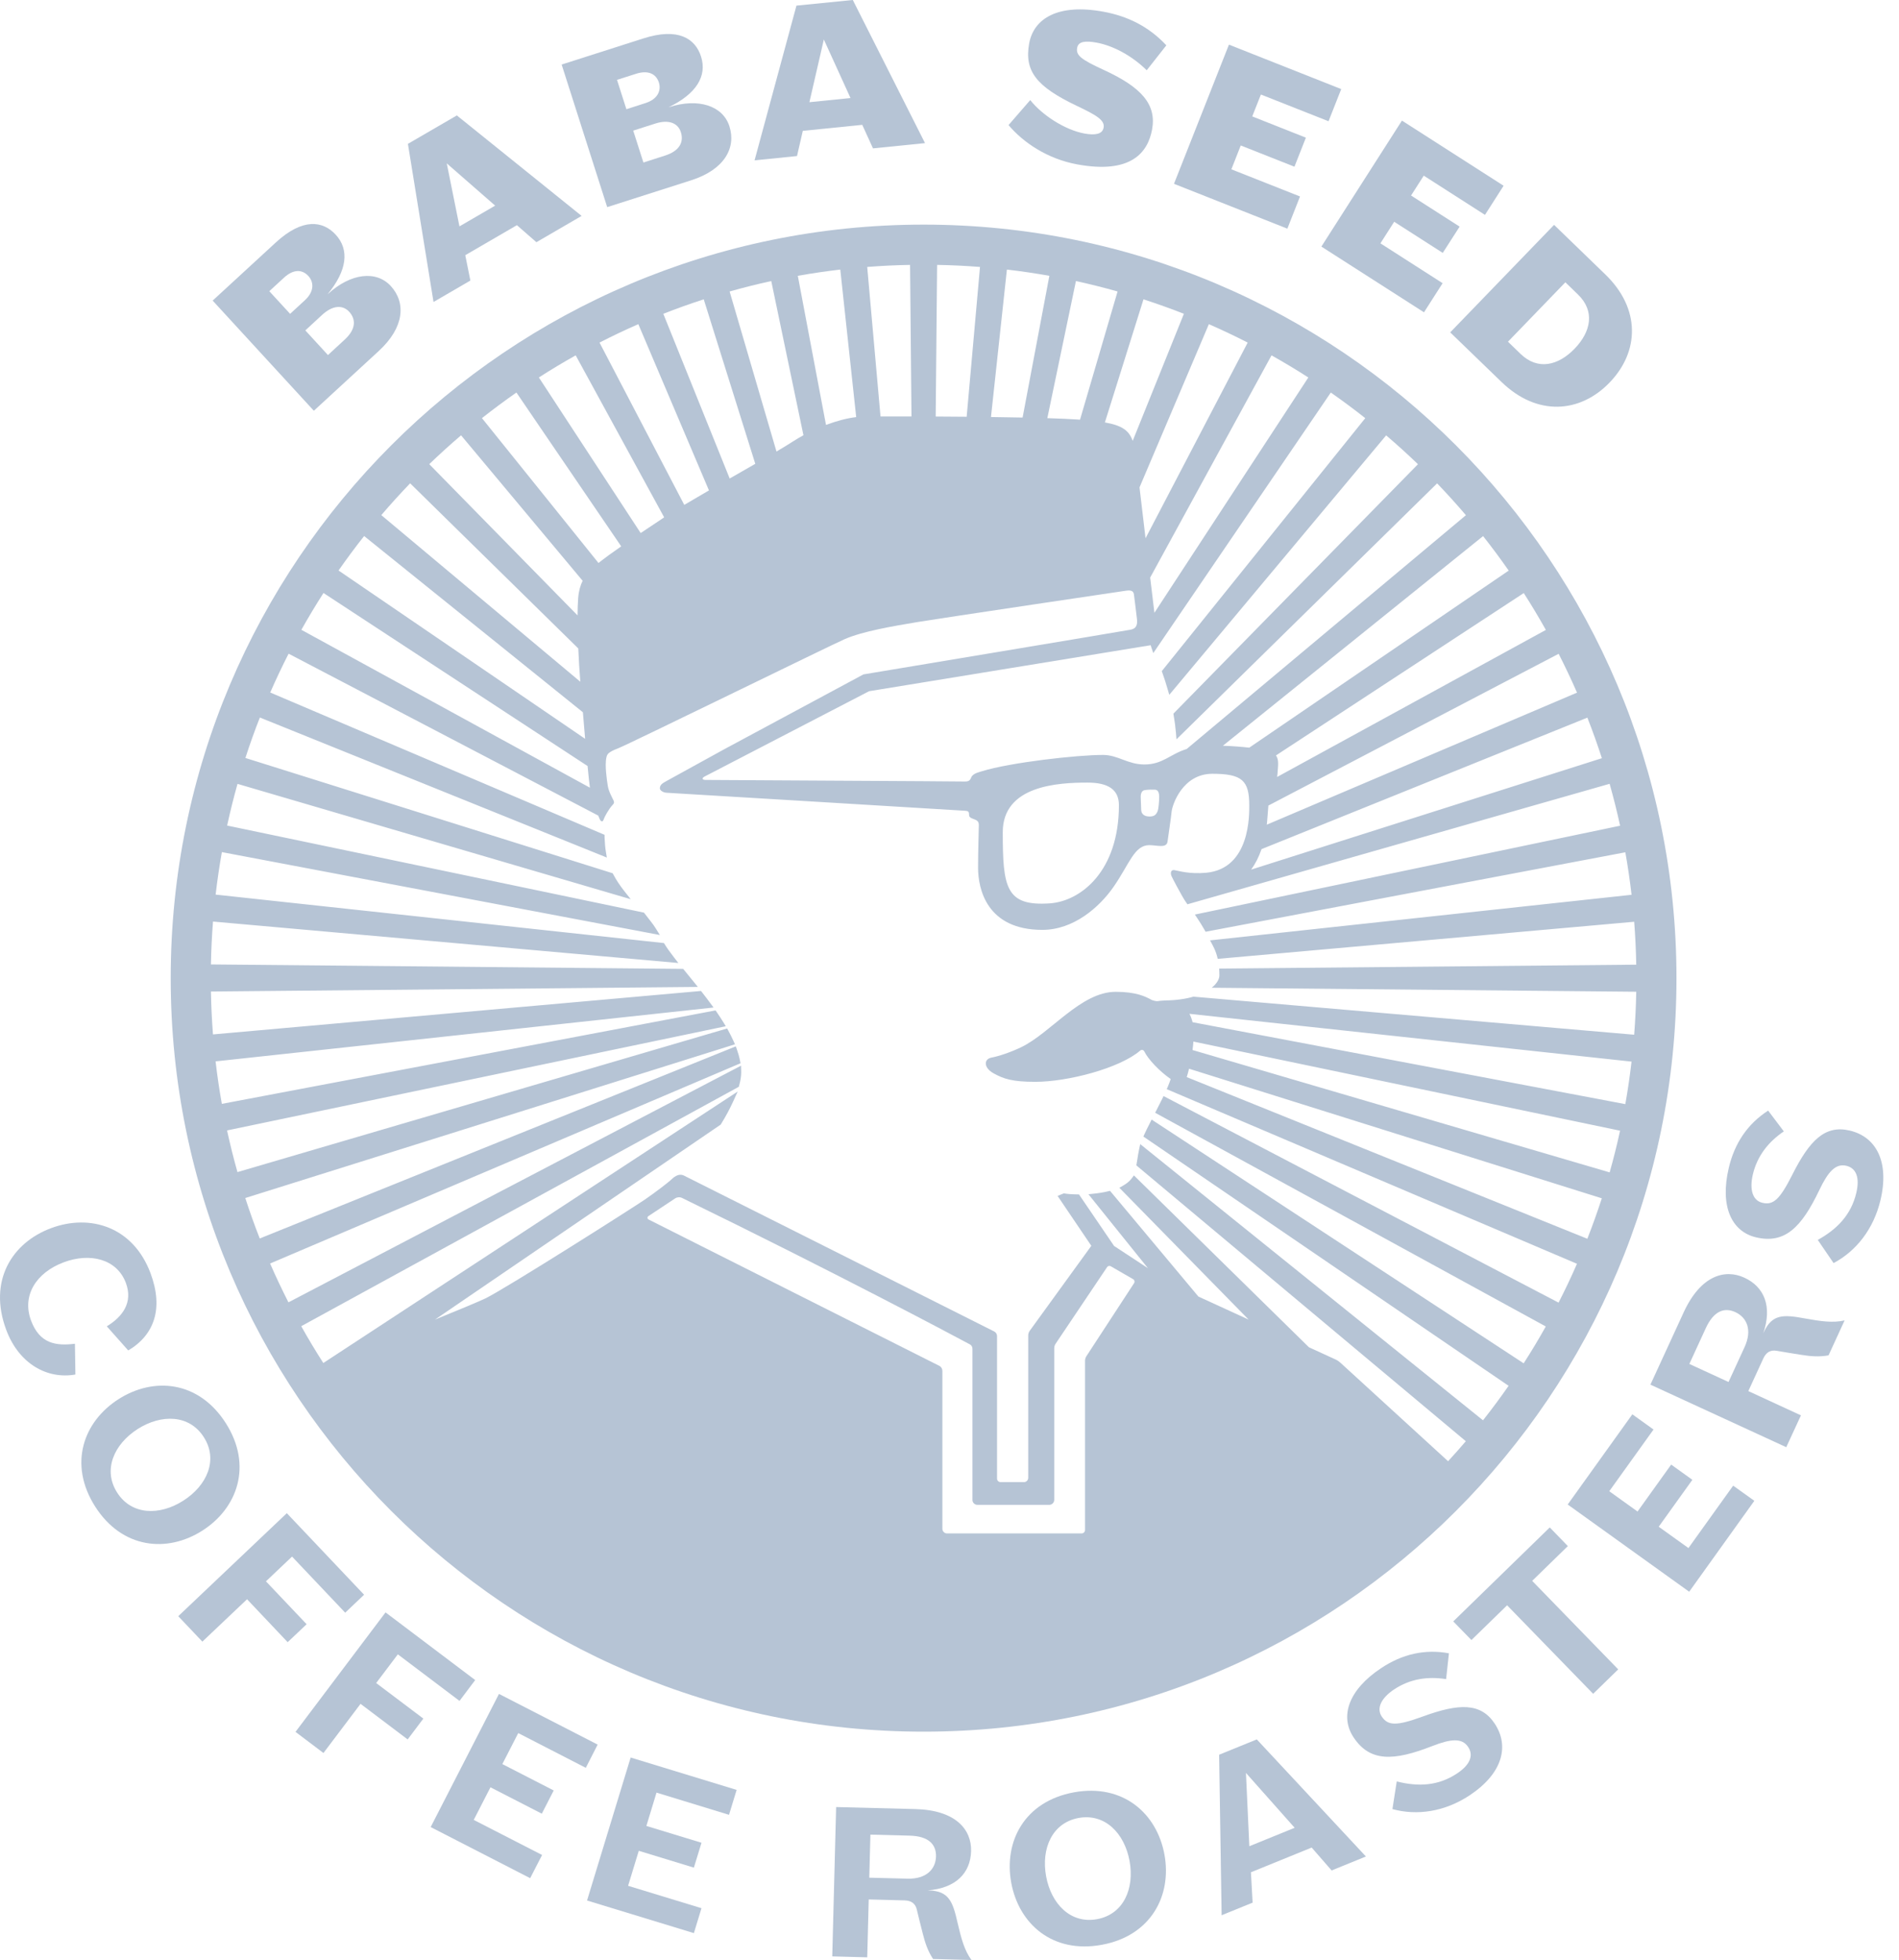 <svg width="375" height="387" viewBox="0 0 375 387" fill="none" xmlns="http://www.w3.org/2000/svg">
<g clip-path="url(#clip0_391_350)">
<path fill-rule="evenodd" clip-rule="evenodd" d="M322.704 204.305L235.667 196.791C234.152 197.232 232.279 197.515 230.028 197.54C229.382 197.572 228.828 197.635 228.454 197.689C228.111 197.654 227.78 197.572 227.449 197.452C226.199 196.737 224.285 195.833 220.321 195.833C213.429 195.833 207.514 203.952 201.645 206.775C199.614 207.752 197.307 208.533 195.779 208.826C194.246 209.116 194.224 210.84 196.205 211.927C198.185 213.023 199.901 213.606 204.425 213.606C210.879 213.606 221.146 210.912 225.164 207.43C225.422 207.201 225.821 207.298 225.97 207.607C226.738 209.185 229.03 211.574 231.18 213.054C231.048 213.464 230.868 213.934 230.639 214.494L230.402 215.055L311.408 249.533C310.275 252.129 309.063 254.688 307.775 257.202L229.766 216.416L229.496 216.983C229.137 217.705 228.759 218.442 228.384 219.18L228.107 219.712L305.25 261.912C303.871 264.382 302.413 266.811 300.883 269.187L227.988 221.435L227.415 221.057L227.109 221.672C226.64 222.582 226.291 223.301 225.998 223.94L225.787 224.41L297.907 273.627C296.289 275.952 294.605 278.22 292.854 280.439L225.164 225.906L224.953 226.883C224.811 227.532 224.698 228.253 224.588 228.956C224.54 229.224 224.505 229.495 224.455 229.756L224.398 230.103L289.46 284.569C288.318 285.905 287.149 287.225 285.956 288.517L264.679 269.055C264.399 268.8 264.081 268.585 263.735 268.428L258.474 266.014L223.92 232.085L223.498 232.649C223.086 233.206 222.491 233.704 221.741 234.126L221.039 234.52L246.566 260.551L236.649 256.002L219.197 235.128L218.826 235.216C217.982 235.428 217.053 235.579 216.061 235.683L214.938 235.803L226.681 250.4L220 246.011L213.071 235.84L212.746 235.834C211.566 235.818 210.656 235.736 210.281 235.658L210.098 235.62L208.842 236.13L215.507 245.985L203.342 262.766C203.15 263.034 203.046 263.359 203.046 263.686V291.8C203.046 292.266 202.668 292.641 202.209 292.641H197.584C197.2 292.641 196.888 292.332 196.888 291.948V263.812C196.888 263.425 196.674 263.072 196.321 262.895C190.188 259.811 136.174 232.658 135.078 232.126C133.923 231.555 132.915 232.564 132.421 233.03C131.917 233.499 129.613 235.286 127.405 236.811C125.198 238.336 99.803 254.464 95.856 256.367C94.568 256.991 90.626 258.623 85.9 260.551L142.219 222.119L142.326 222.043L142.392 221.933C143.359 220.358 144.168 218.849 144.797 217.45L145.673 215.525L63.846 269.127C62.318 266.752 60.867 264.329 59.485 261.856L145.67 214.708L145.896 214.586L145.962 214.33C146.236 213.348 146.372 212.459 146.372 211.69C146.372 211.627 146.368 211.564 146.365 211.498L146.334 210.417L56.96 257.145C55.682 254.631 54.466 252.073 53.336 249.477L145.773 210.134L146.233 209.939L146.136 209.45C145.994 208.706 145.783 207.95 145.515 207.207L145.304 206.605L51.293 244.536C50.263 241.915 49.312 239.249 48.437 236.549L144.479 206.404L145.138 206.196L144.851 205.565C144.542 204.875 144.193 204.182 143.825 203.505L143.582 203.073L46.891 231.43C46.126 228.72 45.443 225.979 44.836 223.203L143.327 202.629L142.867 201.882C142.452 201.205 141.998 200.518 141.532 199.834L141.3 199.503L43.806 217.957C43.309 215.188 42.899 212.39 42.572 209.567L139.842 199.05L140.906 198.933L140.27 198.076C139.779 197.405 139.243 196.702 138.636 195.927L138.428 195.666L42.056 204.245C41.841 201.444 41.706 198.621 41.649 195.776L137.805 194.869L137.008 193.879C136.555 193.322 136.111 192.783 135.683 192.253L134.914 191.308L41.652 190.426C41.709 187.588 41.841 184.758 42.062 181.96L133.954 190.142L133.095 189.03C132.292 187.994 131.697 187.156 131.269 186.462L131.111 186.207L42.581 176.639C42.909 173.816 43.321 171.018 43.812 168.248L130.305 184.619L129.565 183.429C129.241 182.906 128.929 182.458 128.621 182.074C128.372 181.774 128.057 181.358 127.758 180.962C127.601 180.757 127.443 180.558 127.305 180.379L127.17 180.199L44.854 163.006C45.456 160.23 46.139 157.486 46.904 154.776L124.55 177.546L123.35 176.031C122.406 174.836 121.672 173.731 121.112 172.653L120.992 172.426L48.459 149.659C49.331 146.959 50.282 144.297 51.315 141.672L119.834 169.323L119.654 168.242C119.509 167.363 119.424 166.418 119.387 165.353V165.23L119.38 164.833L53.361 136.735C54.498 134.139 55.707 131.584 56.991 129.07L118.134 161.037C118.319 161.503 118.464 161.831 118.524 161.931C118.656 162.146 119.015 162.366 119.172 161.872C119.349 161.332 120.152 159.82 120.986 158.91C121.168 158.711 121.383 158.554 121.14 158.012C120.888 157.467 120.205 156.314 120.026 155.179C119.84 154.051 119.396 151.068 119.748 149.555C119.897 148.913 120.051 148.531 122.075 147.75C124.097 146.972 164.012 127.418 166.798 126.199C170.356 124.643 176.307 123.641 181.133 122.831C184.892 122.201 221.285 116.779 222.327 116.637C223.363 116.489 223.813 116.672 223.92 117.368C223.999 117.875 224.307 120.503 224.502 122.088C224.515 122.207 224.531 122.324 224.537 122.431C224.65 123.773 224.027 124.167 223.322 124.322C222.55 124.489 170.507 133.159 170.507 133.159L142.984 147.955L131.76 154.133C131.637 154.2 131.555 154.247 131.511 154.272C130.847 154.647 130.305 154.949 130.305 155.662C130.305 156.017 130.856 156.481 131.643 156.528C132.43 156.572 188.699 159.953 190.641 160.088C191.129 160.123 191.331 160.246 191.356 160.68C191.375 161.109 191.328 161.361 192.061 161.641C192.792 161.922 193.311 162.042 193.292 162.94C193.28 163.837 193.141 168.166 193.141 171.346C193.141 175.451 194.819 183.605 205.839 183.605C211.972 183.605 217.085 179.178 219.934 175.054C223.032 170.577 223.996 166.872 226.949 166.872C228.429 166.872 230.38 167.549 230.554 166.182C230.733 164.814 231.224 161.676 231.36 160.274C231.498 158.869 233.545 152.782 239.41 152.782C245.279 152.782 246.692 154.111 246.692 159.01C246.692 160.705 246.947 171.491 238.214 172.322C234.798 172.647 232.594 171.897 231.895 171.802C231.196 171.708 231.089 172.395 231.341 172.984C231.593 173.561 233.095 176.323 233.274 176.617C233.296 176.655 233.312 176.689 233.334 176.727C233.35 176.762 233.372 176.8 233.397 176.837C233.768 177.502 234.039 177.921 234.483 178.551L317.856 154.763C318.627 157.489 319.32 160.249 319.924 163.037L235.953 180.58L236.46 181.336C236.954 182.077 237.42 182.833 237.855 183.592L238.069 183.974L320.96 168.283C321.454 171.056 321.864 173.854 322.188 176.676L238.957 185.675L239.001 185.779C239.508 186.702 240.109 187.71 240.468 189.324L322.707 182.001C322.925 184.802 323.06 187.628 323.114 190.474L240.748 191.248C240.78 191.667 240.795 192.112 240.795 192.597C240.795 193.306 240.32 194.185 239.313 195.001L239.291 195.029L323.114 195.82C323.06 198.672 322.925 201.501 322.704 204.305ZM320.957 218.01L235.496 201.835C235.348 201.217 235.141 200.663 234.883 200.178L322.185 209.614C321.857 212.437 321.451 215.238 320.957 218.01ZM317.862 231.486L235.493 207.326C235.563 206.762 235.626 206.202 235.664 205.656L319.918 223.256C319.317 226.032 318.627 228.776 317.862 231.486ZM313.454 244.593L234.348 212.673C234.498 212.188 234.653 211.63 234.801 211.016L316.316 236.606C315.438 239.306 314.487 241.968 313.454 244.593ZM223.955 253.349L214.541 267.77C214.361 268.044 214.264 268.368 214.264 268.696V302.096C214.264 302.468 213.961 302.774 213.593 302.774H187.011C186.507 302.774 186.095 302.361 186.095 301.854V270.684C186.095 270.255 185.856 269.864 185.471 269.673L128.067 240.784C127.809 240.651 127.786 240.289 128.029 240.132L133.322 236.622C133.727 236.357 134.247 236.322 134.685 236.533C164.824 251.228 187.808 263.453 191.507 265.435C191.834 265.605 192.033 265.939 192.033 266.308V296.161C192.033 296.696 192.47 297.131 193.006 297.131H207.193C207.74 297.131 208.184 296.683 208.184 296.138V266.207C208.184 265.885 208.279 265.57 208.464 265.306L218.621 250.192C218.782 249.952 219.103 249.88 219.345 250.022L223.769 252.577C224.039 252.734 224.121 253.087 223.955 253.349ZM63.88 117.087L116.03 151.251C116.213 153.185 116.377 154.735 116.493 155.529L59.513 124.356C60.898 121.889 62.353 119.463 63.88 117.087ZM71.906 105.839L115.105 140.636C115.24 142.302 115.391 144.105 115.545 145.878L66.852 112.645C68.471 110.323 70.155 108.054 71.906 105.839ZM80.992 95.43L114.192 128.033C114.289 130.32 114.44 132.595 114.595 134.608L75.296 101.709C77.135 99.56 79.034 97.465 80.992 95.43ZM91.048 85.955L115.054 114.674C114.607 115.588 114.277 116.7 114.176 118.083C114.097 119.082 114.059 120.251 114.053 121.511L84.767 91.649C86.803 89.689 88.894 87.789 91.048 85.955ZM101.979 77.505L122.673 107.881C120.844 109.151 119.478 110.14 118.826 110.663C118.637 110.821 118.417 110.985 118.184 111.161L95.172 82.559C97.392 80.807 99.659 79.125 101.979 77.505ZM113.682 70.164L131.155 102.153C131.13 102.172 131.102 102.191 131.07 102.21C129.471 103.268 127.931 104.293 126.514 105.25L106.412 74.531C108.786 73.003 111.21 71.547 113.682 70.164ZM126.052 64.004L139.999 96.832C138.277 97.831 136.618 98.801 135.125 99.689L118.389 67.641C120.901 66.355 123.454 65.142 126.052 64.004ZM138.97 59.102L149.148 91.583C147.543 92.505 145.824 93.486 144.092 94.481L130.985 61.959C133.608 60.926 136.272 59.975 138.97 59.102ZM152.303 55.495L158.657 85.94C157.939 86.33 157.234 86.746 156.56 87.181C155.782 87.692 154.668 88.366 153.333 89.153L144.079 57.552C146.787 56.786 149.536 56.099 152.303 55.495ZM165.932 53.226L169.075 82.357C167.289 82.565 165.218 83.107 163.112 83.901L157.545 54.458C160.313 53.966 163.112 53.554 165.932 53.226ZM179.713 52.303L179.993 82.225C177.62 82.219 175.523 82.219 173.876 82.225L171.25 52.709C174.046 52.489 176.87 52.353 179.713 52.303ZM185.053 52.303C187.899 52.353 190.72 52.489 193.522 52.709L190.89 82.288C188.809 82.269 186.743 82.253 184.773 82.244L185.053 52.303ZM198.834 53.226C201.661 53.554 204.454 53.966 207.221 54.458L201.935 82.445C199.945 82.404 197.839 82.37 195.691 82.341L198.834 53.226ZM220.69 57.552L213.275 82.868C213.083 82.852 212.888 82.843 212.689 82.827C211.194 82.726 209.176 82.638 206.818 82.565L212.466 55.495C215.237 56.099 217.979 56.786 220.69 57.552ZM233.787 61.959L223.674 87.052C222.963 84.991 221.534 83.999 218.184 83.409L225.806 59.102C228.501 59.978 231.164 60.929 233.787 61.959ZM246.384 67.641L226.212 106.28C225.793 102.736 225.375 99.201 225.022 96.236L238.718 64.007C241.312 65.145 243.871 66.355 246.384 67.641ZM258.36 74.534L227.963 120.997C227.739 119.195 227.449 116.766 227.128 114.038L251.091 70.167C253.559 71.55 255.986 73.006 258.36 74.534ZM220.954 158.979C220.954 172.064 213.389 177.949 207.309 178.368C198.626 178.964 198.018 175.259 198.018 164.31C198.018 155.078 208.981 154.524 214.761 154.524C218.813 154.524 220.954 155.885 220.954 158.979ZM228.907 157.357C228.904 158.273 228.771 159.72 228.627 160.091C228.305 160.936 227.874 161.216 227.002 161.219C225.922 161.219 225.381 160.696 225.352 159.899C225.321 159.102 225.268 157.618 225.268 157.618C225.217 156.896 225.346 156.087 226.114 155.995C226.92 155.898 227.475 155.904 228.066 155.92C228.652 155.936 228.91 156.459 228.907 157.357ZM269.603 82.565L229.634 132.248L229.417 132.519L229.534 132.841C229.911 133.887 230.264 134.98 230.576 136.083L230.9 137.195L273.728 85.962C275.881 87.799 277.972 89.698 280.009 91.658L231.712 140.913L231.763 141.222C231.973 142.406 232.121 143.569 232.213 144.672L232.323 145.979L283.79 95.439C285.745 97.474 287.641 99.573 289.479 101.725L234.338 147.889C231.023 148.913 229.625 150.942 225.982 150.942C222.679 150.942 220.765 149.061 217.812 149.061C212.617 149.061 199.476 150.554 193.884 152.287C193.141 152.517 192.493 152.662 191.998 153.166C191.611 153.569 191.775 154.351 190.538 154.31C188.973 154.259 140.556 154.026 139.291 153.998C138.661 153.985 138.564 153.664 139.07 153.361L171.619 136.48L227.232 127.396C227.261 127.519 227.298 127.646 227.345 127.787L227.742 128.95L262.797 77.508C265.117 79.128 267.39 80.813 269.603 82.565ZM297.927 112.664L246.695 147.624C245.102 147.447 243.283 147.303 241.485 147.249L292.87 105.852C294.621 108.07 296.311 110.342 297.927 112.664ZM305.265 124.378L252.196 153.412C252.246 153.056 252.287 152.681 252.309 152.274C252.369 151.216 252.586 150.025 251.975 149.155L300.902 117.103C302.429 119.479 303.88 121.905 305.265 124.378ZM311.417 136.76L250.152 162.836C250.175 162.662 250.196 162.489 250.212 162.312C250.294 161.396 250.407 159.997 250.47 159.058L307.79 129.091C309.068 131.606 310.284 134.161 311.417 136.76ZM316.329 149.706L247.067 171.705C247.867 170.605 248.569 169.263 249.117 167.662L313.461 141.698C314.5 144.331 315.45 147.003 316.329 149.706ZM182.383 44.351C100.276 44.351 33.709 110.965 33.709 193.136C33.709 275.303 100.276 341.915 182.383 341.915C264.496 341.915 331.057 275.303 331.057 193.136C331.057 110.965 264.496 44.351 182.383 44.351Z" fill="#B6C4D5"/>
<path fill-rule="evenodd" clip-rule="evenodd" d="M63.645 62.143L60.294 65.237L64.762 70.105L68.059 67.065C70.341 64.97 70.291 63.023 68.95 61.551C67.656 60.149 65.678 60.285 63.645 62.143ZM56.085 54.825L53.179 57.496L57.288 61.967L60.191 59.295C62.184 57.468 61.913 55.606 60.893 54.496C59.636 53.123 57.883 53.17 56.085 54.825ZM74.796 69.302L61.976 81.104L41.996 59.352L54.457 47.883C59.781 42.984 63.77 43.595 66.292 46.336C69.022 49.308 68.572 53.4 64.665 58.133L64.762 58.047C69.268 53.907 74.311 53.366 77.164 56.469C80.193 59.768 79.862 64.648 74.796 69.302Z" fill="#B6C4D5"/>
<path fill-rule="evenodd" clip-rule="evenodd" d="M90.728 44.698L97.781 40.602L88.222 32.256L90.728 44.698ZM114.852 42.631L105.923 47.823L102.075 44.461L91.878 50.388L92.885 55.394L85.609 59.626L80.553 28.402L90.215 22.791L114.852 42.631Z" fill="#B6C4D5"/>
<path fill-rule="evenodd" clip-rule="evenodd" d="M129.395 24.4L125.043 25.792L127.058 32.09L131.324 30.72C134.275 29.775 135.052 27.985 134.448 26.088C133.871 24.27 132.014 23.558 129.395 24.4ZM125.6 14.569L121.841 15.77L123.696 21.567L127.452 20.357C130.03 19.535 130.572 17.73 130.112 16.296C129.546 14.519 127.924 13.826 125.6 14.569ZM136.51 35.591L119.905 40.897L110.91 12.745L127.052 7.584C133.934 5.382 137.303 7.616 138.434 11.161C139.664 15.008 137.53 18.536 132.004 21.189L132.134 21.151C137.958 19.283 142.759 20.918 144.037 24.929C145.407 29.201 143.049 33.493 136.51 35.591Z" fill="#B6C4D5"/>
<path fill-rule="evenodd" clip-rule="evenodd" d="M159.836 20.179L167.953 19.357L162.686 7.8L159.836 20.179ZM182.665 28.258L172.392 29.297L170.273 24.65L158.533 25.835L157.387 30.813L149.006 31.66L157.277 1.111L168.406 -0.001L182.665 28.258Z" fill="#B6C4D5"/>
<path fill-rule="evenodd" clip-rule="evenodd" d="M212.737 32.461C206.859 31.384 202.08 28.164 199.158 24.698L203.443 19.761C205.817 22.76 210.332 25.665 214.16 26.368C216.213 26.74 217.696 26.516 217.932 25.212C218.209 23.724 216.496 22.735 212.649 20.905C204.652 17.095 202.238 14.042 203.236 8.551C204.139 3.664 208.909 0.661 217.888 2.309C222.642 3.182 226.823 5.205 230.321 8.951L226.445 13.875C223.546 11.008 219.809 9.014 216.541 8.415C214.371 8.018 212.942 8.16 212.712 9.427C212.438 10.907 213.42 11.72 217.992 13.822C225.303 17.187 228.426 20.552 227.506 25.561C226.669 30.142 223.322 34.399 212.737 32.461Z" fill="#B6C4D5"/>
<path fill-rule="evenodd" clip-rule="evenodd" d="M231.83 36.295L242.683 8.814L264.854 17.589L262.348 23.941L248.995 18.663L247.282 22.986L257.877 27.183L255.616 32.917L245.013 28.724L243.161 33.431L256.718 38.793L254.218 45.148L231.83 36.295Z" fill="#B6C4D5"/>
<path fill-rule="evenodd" clip-rule="evenodd" d="M260.936 48.687L276.845 23.812L296.919 36.674L293.241 42.427L281.152 34.682L278.645 38.605L288.236 44.746L284.904 49.935L275.314 43.788L272.594 48.047L284.876 55.918L281.199 61.665L260.936 48.687Z" fill="#B6C4D5"/>
<path fill-rule="evenodd" clip-rule="evenodd" d="M311.602 58.147L309.118 55.739L297.784 67.469L300.268 69.877C303.674 73.172 307.704 72.196 310.941 68.85C314.168 65.504 315.015 61.446 311.602 58.147ZM296.512 75.425L286.377 65.626L306.889 44.4L317.011 54.193C324.022 60.982 323.73 69.445 317.845 75.539C311.967 81.622 303.511 82.206 296.512 75.425Z" fill="#B6C4D5"/>
<path fill-rule="evenodd" clip-rule="evenodd" d="M21.089 261.882C24.137 260.032 26.315 257.228 24.861 253.324C23.076 248.545 17.739 247.306 12.588 249.238C7.145 251.273 4.286 255.798 6.131 260.744C7.84 265.322 11.042 265.782 14.795 265.322L14.89 271.397C9.339 272.386 3.735 269.304 1.229 262.575C-2.37 252.924 2.343 245.391 10.073 242.502C17.799 239.616 26.299 242.218 29.731 251.409C32.316 258.35 30.484 263.583 25.323 266.646L21.089 261.882Z" fill="#B6C4D5"/>
<path fill-rule="evenodd" clip-rule="evenodd" d="M40.253 283.775C37.398 279.282 31.866 279.178 27.184 282.162C22.512 285.149 20.267 290.212 23.129 294.704C25.991 299.191 31.516 299.292 36.192 296.308C40.87 293.328 43.125 288.268 40.253 283.775ZM18.79 297.465C13.454 289.083 16.467 280.69 23.422 276.254C30.377 271.818 39.252 272.627 44.595 281.008C49.909 289.355 46.918 297.786 39.957 302.222C33.009 306.658 24.114 305.81 18.79 297.465Z" fill="#B6C4D5"/>
<path fill-rule="evenodd" clip-rule="evenodd" d="M35.201 319.117L56.639 298.776L71.896 314.879L68.168 318.424L57.671 307.346L52.517 312.233L60.549 320.702L56.806 324.246L48.786 315.771L39.961 324.139L35.201 319.117Z" fill="#B6C4D5"/>
<path fill-rule="evenodd" clip-rule="evenodd" d="M58.353 341.957L76.135 318.365L93.836 331.727L90.741 335.842L78.563 326.648L74.284 332.313L83.6 339.336L80.502 343.447L71.199 336.422L63.873 346.129L58.353 341.957Z" fill="#B6C4D5"/>
<path fill-rule="evenodd" clip-rule="evenodd" d="M85.047 360.752L98.535 334.462L118.02 344.469L115.678 349.056L102.338 342.197L99.199 348.316L109.343 353.527L106.991 358.108L96.853 352.9L93.548 359.337L107.048 366.265L104.693 370.844L85.047 360.752Z" fill="#B6C4D5"/>
<path fill-rule="evenodd" clip-rule="evenodd" d="M115.926 375.253L124.537 347.022L145.464 353.415L143.962 358.333L129.643 353.951L127.641 360.53L138.525 363.85L137.023 368.762L126.142 365.441L124.03 372.351L138.522 376.771L137.023 381.693L115.926 375.253Z" fill="#B6C4D5"/>
<path fill-rule="evenodd" clip-rule="evenodd" d="M179.63 362.447L171.882 362.245L171.658 370.749L179.227 370.942C182.936 371.039 184.768 369.041 184.834 366.568C184.888 364.18 183.386 362.542 179.63 362.447ZM183.156 373.26L183.418 373.267C187.356 373.368 188.146 375.434 189.094 379.656C189.818 382.738 190.416 385.06 191.833 387.001L184.264 386.805C183.241 385.271 182.703 383.702 182.221 381.786C181.862 380.315 181.292 378.172 181.059 377.104C180.786 375.815 179.907 375.261 178.626 375.23L171.548 375.044L171.255 386.471L164.348 386.288L165.113 356.801L180.779 357.201C188.741 357.412 191.874 361.253 191.764 365.503C191.648 369.807 188.786 372.829 183.156 373.26Z" fill="#B6C4D5"/>
<path fill-rule="evenodd" clip-rule="evenodd" d="M212.986 358.957C207.76 359.924 205.578 365.012 206.576 370.466C207.571 375.914 211.409 379.906 216.638 378.938C221.874 377.981 224.056 372.895 223.058 367.445C222.054 361.988 218.216 358.005 212.986 358.957ZM217.564 384.001C207.807 385.794 201.18 379.843 199.687 371.727C198.208 363.61 202.294 355.693 212.061 353.897C221.783 352.123 228.458 358.068 229.947 366.184C231.433 374.301 227.283 382.221 217.564 384.001Z" fill="#B6C4D5"/>
<path fill-rule="evenodd" clip-rule="evenodd" d="M246.709 364.538L255.66 360.895L246.041 350.063L246.709 364.538ZM269.73 366.563L262.958 369.32L259.019 364.799L247.024 369.68L247.357 375.675L241.237 378.161L240.746 346.468L248.182 343.444L269.73 366.563Z" fill="#B6C4D5"/>
<path fill-rule="evenodd" clip-rule="evenodd" d="M290.229 354.474C285.283 357.757 279.78 358.532 274.965 357.202L275.819 351.739C280.044 352.82 284.017 352.637 287.704 350.182C290.261 348.5 291.051 346.632 289.921 344.94C288.727 343.125 286.511 343.317 282.789 344.773C275.186 347.741 270.523 347.914 267.293 343.04C264.567 338.934 266.213 333.701 272.746 329.366C276.88 326.615 281.344 325.563 286.124 326.442L285.566 331.54C281.942 330.973 278.454 331.48 275.312 333.563C272.875 335.176 271.726 337.214 272.85 338.919C274.075 340.762 275.762 340.822 280.944 338.928C288.088 336.313 292.411 336.162 295.169 340.337C298.084 344.732 296.768 350.129 290.229 354.474Z" fill="#B6C4D5"/>
<path fill-rule="evenodd" clip-rule="evenodd" d="M302.563 312.14L319.552 329.616L314.603 334.44L297.611 316.966L290.564 323.825L286.979 320.145L306.036 301.591L309.606 305.274L302.563 312.14Z" fill="#B6C4D5"/>
<path fill-rule="evenodd" clip-rule="evenodd" d="M333.569 314.285L309.578 297.064L322.342 279.256L326.526 282.258L317.786 294.442L323.368 298.45L330.011 289.181L334.195 292.189L327.549 301.452L333.421 305.662L342.252 293.34L346.433 296.333L333.569 314.285Z" fill="#B6C4D5"/>
<path fill-rule="evenodd" clip-rule="evenodd" d="M336.843 262.252L333.6 269.31L341.336 272.873L344.507 265.979C346.065 262.593 344.947 260.126 342.696 259.086C340.518 258.081 338.421 258.824 336.843 262.252ZM348.19 263.273L348.304 263.03C349.95 259.445 352.151 259.536 356.433 260.327C359.54 260.885 361.923 261.247 364.26 260.712L361.089 267.611C359.273 267.943 357.629 267.823 355.671 267.507C354.169 267.259 351.981 266.928 350.907 266.723C349.601 266.471 348.745 267.054 348.209 268.22L345.246 274.669L355.636 279.461L352.737 285.747L325.912 273.396L332.48 259.117C335.823 251.858 340.59 250.494 344.459 252.274C348.366 254.073 350.026 257.917 348.19 263.273Z" fill="#B6C4D5"/>
<path fill-rule="evenodd" clip-rule="evenodd" d="M371.35 236.939C369.98 242.721 366.501 247.056 362.081 249.394L358.958 244.819C362.783 242.714 365.55 239.85 366.567 235.534C367.279 232.553 366.577 230.654 364.6 230.181C362.484 229.686 361.001 231.344 359.279 234.951C355.756 242.333 352.475 245.66 346.767 244.312C341.972 243.181 339.582 238.237 341.386 230.591C342.529 225.748 345.073 221.926 349.16 219.289L352.255 223.391C349.213 225.455 347.009 228.221 346.141 231.892C345.467 234.75 346.024 237.024 348.014 237.487C350.164 238.004 351.439 236.879 353.93 231.951C357.355 225.14 360.403 222.071 365.28 223.231C370.418 224.444 373.151 229.286 371.35 236.939Z" fill="#B6C4D5"/>
</g>
<defs>
<clipPath id="clip0_391_350">
<rect width="375" height="387" fill="white"/>
</clipPath>
</defs>
</svg>
